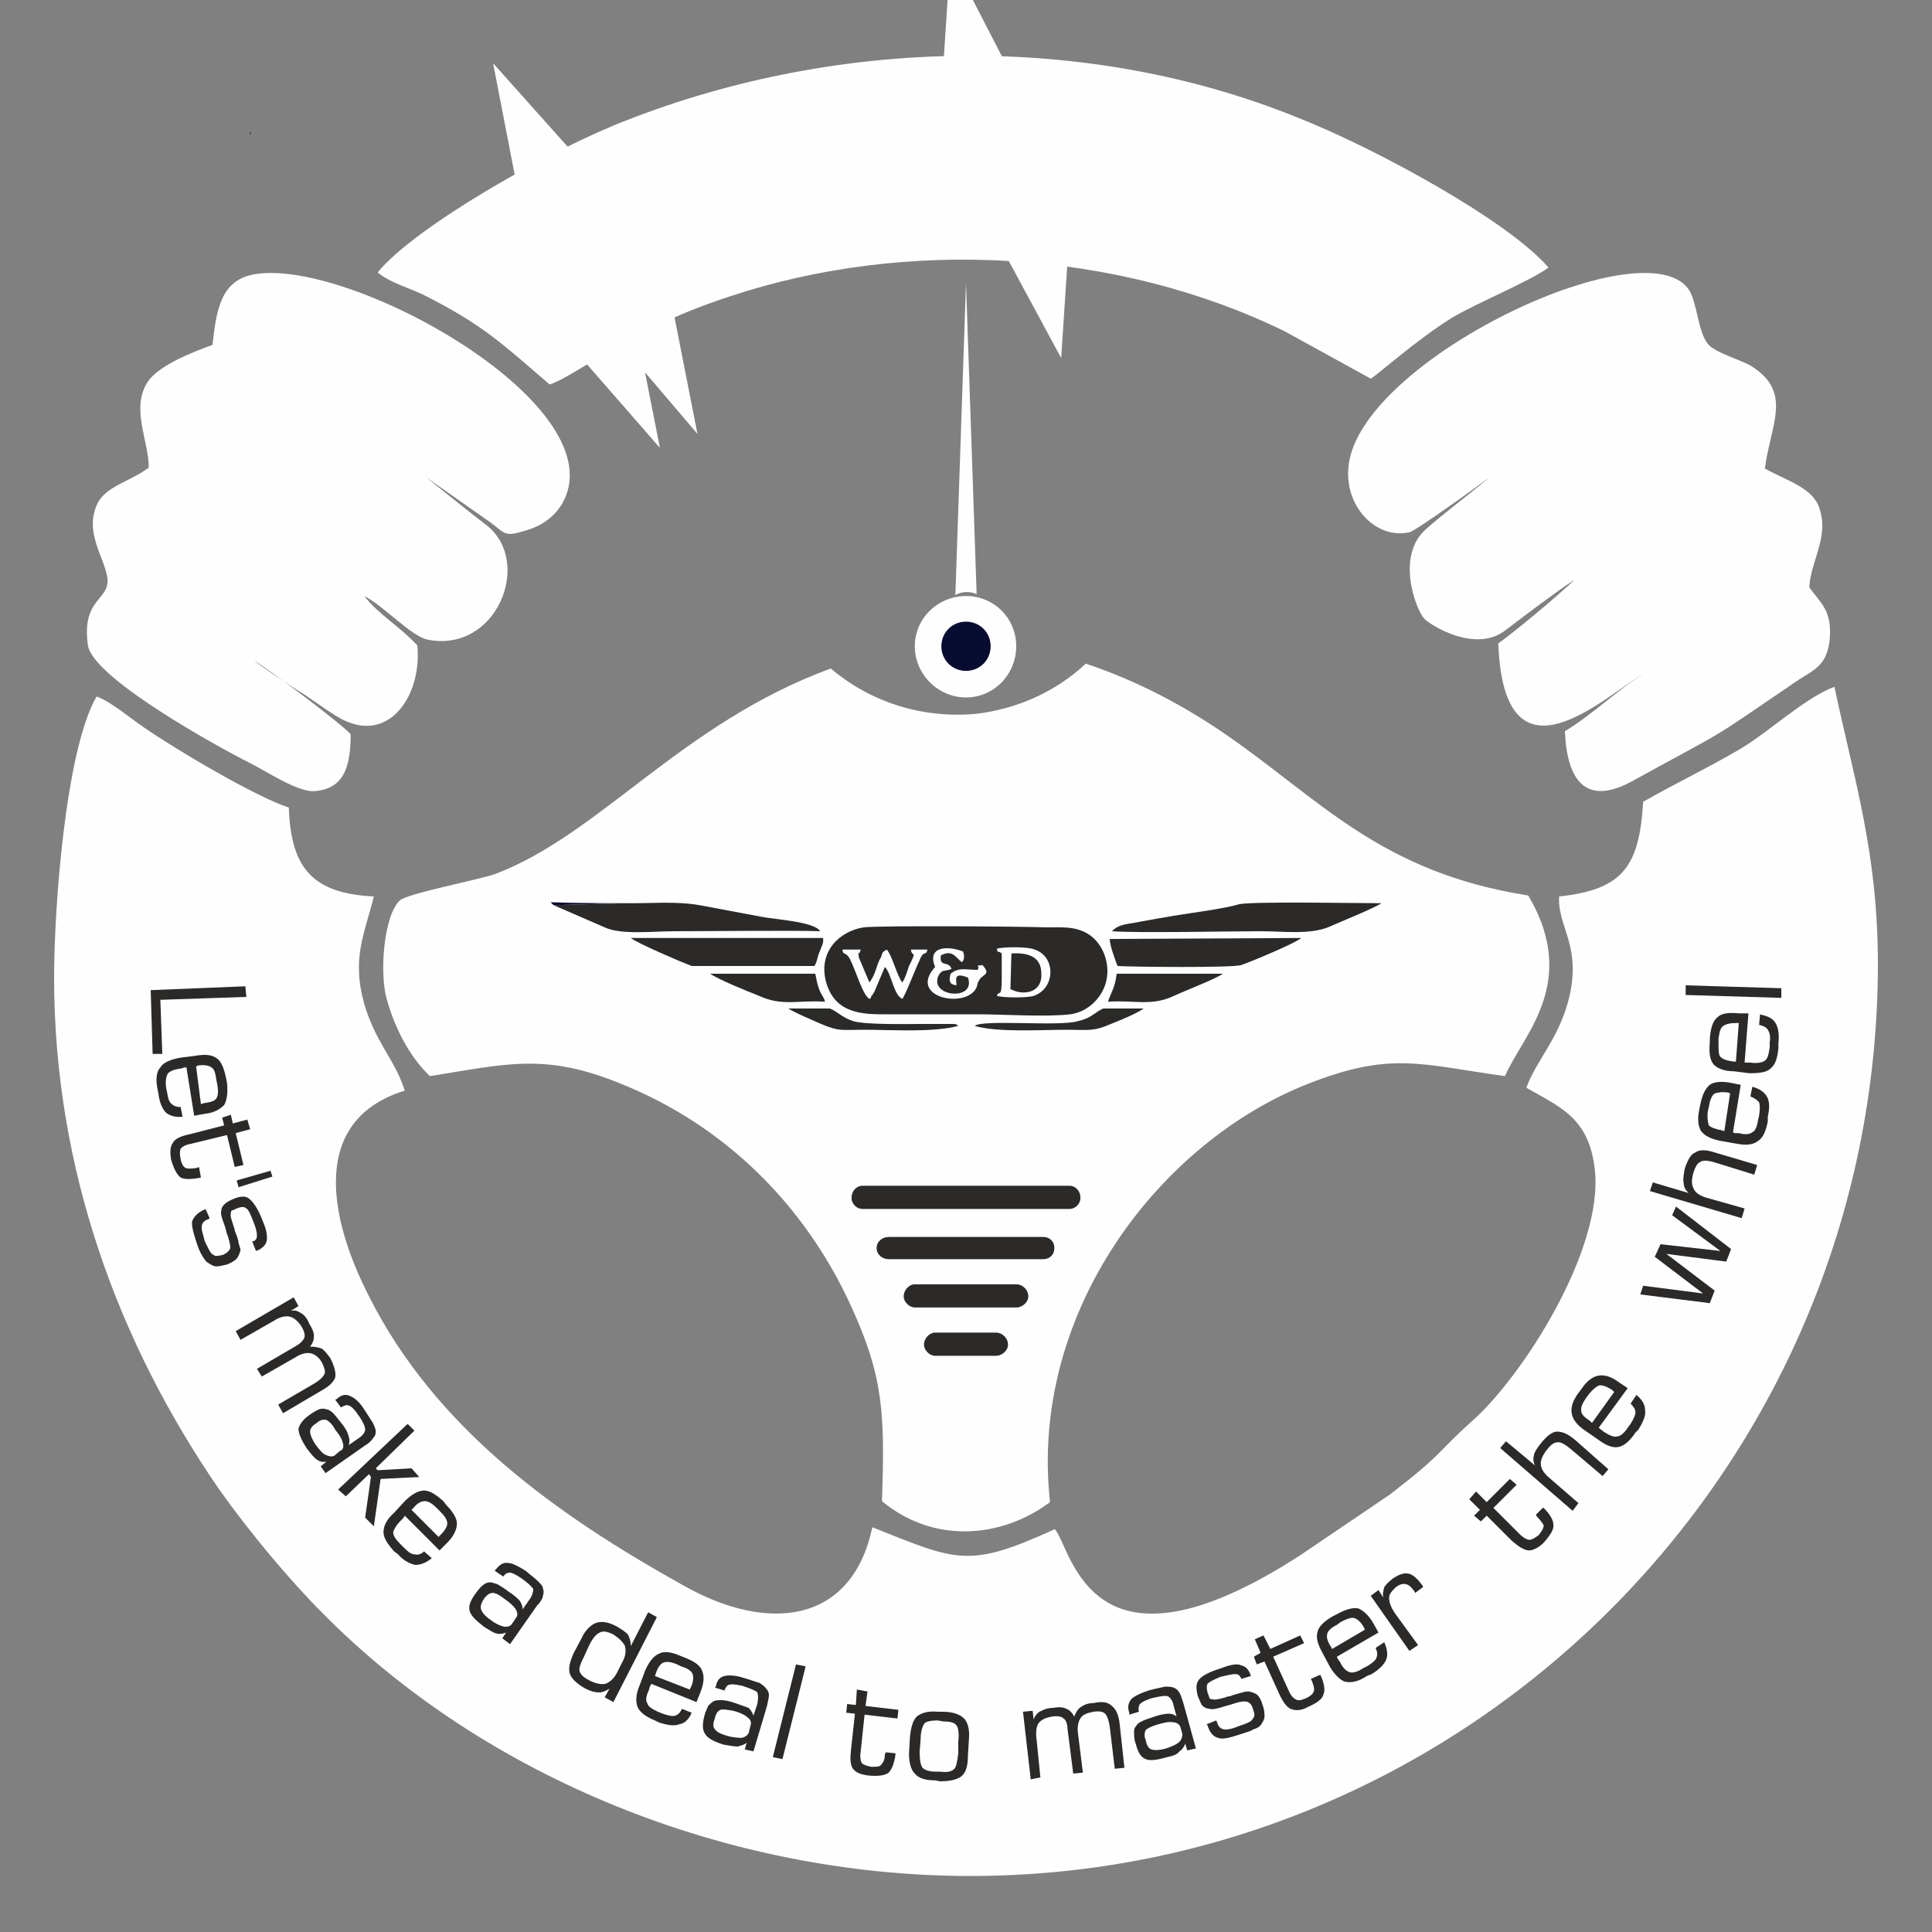 <?xml version="1.0" encoding="UTF-8"?>
<!-- Creator: CorelDRAW -->
<svg xmlns="http://www.w3.org/2000/svg" xmlns:xlink="http://www.w3.org/1999/xlink" xmlns:xodm="http://www.corel.com/coreldraw/odm/2003" xml:space="preserve" width="20px" height="20px" version="1.1" style="shape-rendering:geometricPrecision; text-rendering:geometricPrecision; image-rendering:optimizeQuality; fill-rule:evenodd; clip-rule:evenodd" viewBox="0 0 20 20">
 <rect x="0" y="0" width="20" height="20" fill="#808080" stroke="none"/>
 <defs>
  <style type="text/css">
   <![CDATA[
    .str2 {stroke:#FEFEFE;stroke-width:0.01;stroke-miterlimit:22.926}
    .str0 {stroke:#2B2A29;stroke-width:0.01;stroke-miterlimit:22.926}
    .str3 {stroke:#080C31;stroke-width:0.01;stroke-miterlimit:22.926}
    .str1 {stroke:#FEFEFE;stroke-miterlimit:22.926}
    .fil0 {fill:none}
    .fil1 {fill:#FEFEFE}
    .fil3 {fill:#2B2A29}
    .fil4 {fill:#080C31}
    .fil2 {fill:#2B2A29;fill-rule:nonzero}
   ]]>
  </style>
 </defs>
 <g id="Layer_x0020_1">
  <g id="_2855968563120">
   <polygon class="fil0" points="0,0 20,0 20,20 0,20 "></polygon>
   <path class="fil0 str0" d="M2.61 3.86l0 -0.03m-0.02 -2.44l0 -0.02"></path>
   <path class="fil1" d="M17.01 8.3c-0.04,0.67 -0.21,0.91 -0.87,0.98 -0.02,0.32 0.25,0.52 0.09,1.1 -0.11,0.39 -0.32,0.59 -0.43,0.88 0.37,0.21 0.65,0.32 0.71,0.85 0.09,0.83 -0.75,2.14 -1.27,2.6 -0.38,0.34 -0.28,0.32 -0.85,0.76l-0.93 0.63c-2.18,1.41 -2.36,-0.06 -2.54,-0.27 -0.9,0.41 -1.01,0.33 -1.89,-0.02 -0.21,1 -1.08,1.1 -1.96,0.6 -1.31,-0.73 -2.56,-1.62 -3.25,-2.99 -0.43,-0.84 -0.6,-1.83 0.37,-2.13 -0.1,-0.32 -0.3,-0.49 -0.42,-0.9 -0.13,-0.47 0,-0.71 0.1,-1.11 -0.63,-0.03 -0.86,-0.29 -0.88,-0.92 -0.34,-0.11 -1.17,-0.6 -1.5,-0.83 -0.15,-0.1 -0.33,-0.26 -0.49,-0.32 -0.32,0.55 -0.44,2.18 -0.44,2.91 0,1.99 0.67,3.79 1.71,5.3 0.32,0.45 0.73,0.94 1.07,1.28 1.69,1.71 4.19,2.71 6.67,2.72 5.16,0.02 9.42,-4.19 9.43,-9.43 0,-1.16 -0.24,-1.89 -0.45,-2.88 -0.3,0.11 -0.67,0.46 -0.97,0.64 -0.34,0.2 -0.66,0.35 -1.01,0.55z"></path>
   <path class="fil1" d="M4.45 11.14c0.81,-0.13 1.2,-0.24 1.98,0.08 1.07,0.43 1.9,1.25 2.38,2.3 0.34,0.74 0.35,1.13 0.32,2.02 0.53,0.44 1.23,0.39 1.74,0.01 -0.22,-1.97 1.14,-3.73 2.67,-4.33 0.86,-0.34 1.17,-0.2 2.04,-0.08 0.17,-0.41 0.78,-0.96 0.24,-1.87 -1.54,-0.24 -2.17,-1.01 -3.15,-1.68 -0.41,-0.28 -0.89,-0.54 -1.43,-0.72 -0.31,0.29 -0.71,0.47 -1.14,0.52 -0.57,0.05 -1.1,-0.13 -1.5,-0.47 -1.55,0.57 -2.39,1.72 -3.48,2.13 -0.18,0.06 -0.9,0.2 -0.98,0.27 -0.17,0.16 -0.21,0.75 -0.14,1.01 0.09,0.33 0.25,0.62 0.45,0.81z"></path>
   <path class="fil1" d="M3.91 2.82c0.13,0.11 0.33,0.16 0.49,0.24 0.61,0.31 0.8,0.5 1.29,0.92 0.17,-0.05 0.64,-0.38 0.88,-0.5 0.32,-0.16 0.61,-0.29 0.98,-0.41 1.83,-0.61 4.01,-0.49 5.75,0.36l0.89 0.49c0.07,-0.04 0.47,-0.4 0.84,-0.63 0.25,-0.15 0.81,-0.38 1,-0.52 -0.41,-0.48 -1.78,-1.23 -2.59,-1.55 -2.19,-0.89 -4.76,-0.83 -6.94,0.02 -0.79,0.3 -2.21,1.11 -2.59,1.58z"></path>
   <path class="fil1" d="M2.2 3.57c-0.22,0.08 -0.55,0.21 -0.67,0.38 -0.18,0.28 0.01,0.61 0.01,0.89 -0.18,0.14 -0.44,0.19 -0.53,0.37 -0.14,0.29 0.06,0.54 0.1,0.76 0.04,0.25 -0.27,0.21 -0.2,0.71 0.05,0.34 1.36,1.06 1.68,1.22 0.16,0.08 0.49,0.3 0.66,0.29 0.32,-0.02 0.38,-0.27 0.38,-0.59 -0.11,-0.12 -0.91,-0.72 -1,-0.76 0.15,0.11 0.29,0.2 0.44,0.3 0.14,0.08 0.38,0.27 0.5,0.32 0.47,0.22 0.8,-0.27 0.75,-0.78 -0.2,-0.21 -0.39,-0.31 -0.55,-0.51 0.2,0.1 0.48,0.41 0.65,0.45 0.72,0.15 1.1,-0.8 0.62,-1.18 -0.22,-0.17 -0.43,-0.34 -0.63,-0.5l0.67 0.47c0.16,0.12 0.14,0.15 0.37,0.08 0.17,-0.05 0.29,-0.15 0.36,-0.26 0.62,-1.01 -2.19,-2.57 -3.18,-2.39 -0.34,0.06 -0.39,0.36 -0.43,0.73z"></path>
   <path class="fil1" d="M15.42 4.94c-0.2,0.17 -0.42,0.33 -0.65,0.53 -0.33,0.28 -0.11,0.84 -0.03,0.93 0.06,0.07 0.54,0.37 0.85,0.12 0.25,-0.19 0.46,-0.35 0.71,-0.52 -0.14,0.14 -0.63,0.55 -0.79,0.66 0.06,1.57 1.12,0.53 1.51,0.31 -0.26,0.16 -0.54,0.43 -0.82,0.6 0.02,0.5 0.21,0.78 0.69,0.52 1.09,-0.6 0.71,-0.36 1.74,-1.06 0.16,-0.1 0.28,-0.15 0.31,-0.4 0.03,-0.31 -0.09,-0.38 -0.21,-0.55 0.01,-0.26 0.2,-0.51 0.11,-0.8 -0.06,-0.23 -0.34,-0.3 -0.57,-0.43 0.06,-0.46 0.29,-0.79 -0.14,-1.06 -0.12,-0.07 -0.38,-0.14 -0.45,-0.23 -0.1,-0.12 -0.11,-0.41 -0.19,-0.55 -0.42,-0.68 -3.3,0.66 -3.52,1.75 -0.09,0.45 0.26,0.83 0.62,0.75 0.06,-0.01 0.74,-0.5 0.83,-0.57z"></path>
   <path class="fil2 str1" d="M5.5 2.46l0.07 -0.03 0.41 0.47 -0.12 -0.61 0.1 -0.05 0.4 0.47 -0.12 -0.61 0.07 -0.03 0.14 0.7 -0.09 0.04 -0.42 -0.47 0.12 0.62 -0.09 0.04 -0.47 -0.54zm1.21 0.18l-0.23 -0.65 0.07 -0.03 0.1 0.28 0.38 -0.13 -0.1 -0.28 0.07 -0.03 0.23 0.65 -0.07 0.03 -0.11 -0.3 -0.37 0.13 0.1 0.3 -0.07 0.03zm0.68 -0.25l-0.2 -0.66 0.47 -0.14 0.02 0.07 -0.39 0.12 0.06 0.22 0.38 -0.12 0.02 0.07 -0.38 0.11 0.07 0.24 0.39 -0.11 0.02 0.07 -0.46 0.13zm0.58 -0.16l-0.15 -0.67 0.47 -0.11 0.02 0.07 -0.4 0.09 0.05 0.22 0.39 -0.08 0.01 0.07 -0.38 0.08 0.05 0.25 0.4 -0.09 0.01 0.07 -0.47 0.1zm0.6 -0.12l-0.09 -0.69 0.07 -0.01 0.08 0.62 0.39 -0.05 0.01 0.07 -0.46 0.06zm0.96 -0.35l0.3 -0.01 -0.15 -0.36 -0.02 0 -0.13 0.37zm-0.16 0.26l0.23 -0.7 0.13 -0.01 0.28 0.68 -0.08 0 -0.07 -0.17 -0.35 0.01 -0.06 0.18 -0.08 0.01zm0.73 -0.03l0.04 -0.69 0.12 0.01 0.34 0.63 0.04 -0.61 0.07 0 -0.04 0.69 -0.12 0 -0.33 -0.64 -0.04 0.61 -0.08 0zm0.74 0.05l0.09 -0.69 0.33 0.04c0.08,0.02 0.14,0.04 0.17,0.08 0.03,0.04 0.04,0.1 0.03,0.18l-0.03 0.23c-0.01,0.08 -0.03,0.14 -0.07,0.17 -0.04,0.03 -0.1,0.04 -0.19,0.03l-0.33 -0.04zm0.08 -0.06l0.25 0.03c0.06,0.01 0.11,0 0.13,-0.02 0.03,-0.02 0.04,-0.06 0.05,-0.12l0.03 -0.22c0.01,-0.07 0,-0.11 -0.01,-0.14 -0.02,-0.02 -0.07,-0.04 -0.13,-0.05l-0.25 -0.03 -0.07 0.55zm0.94 0.22l0.17 -0.67 0.32 0.08c0.09,0.02 0.14,0.06 0.17,0.1 0.02,0.04 0.02,0.1 0,0.19l-0.05 0.22c-0.02,0.08 -0.06,0.13 -0.1,0.16 -0.04,0.02 -0.1,0.02 -0.19,0l-0.32 -0.08zm0.09 -0.05l0.24 0.06c0.06,0.02 0.11,0.02 0.13,0 0.03,-0.01 0.05,-0.05 0.07,-0.11l0.05 -0.22c0.02,-0.06 0.02,-0.11 0.01,-0.14 -0.02,-0.02 -0.06,-0.05 -0.13,-0.06l-0.23 -0.06 -0.14 0.53zm0.6 0.23l0.23 -0.65 0.46 0.16 -0.03 0.07 -0.38 -0.14 -0.08 0.22 0.37 0.13 -0.02 0.07 -0.37 -0.14 -0.09 0.24 0.39 0.14 -0.03 0.06 -0.45 -0.16zm0.75 0.02l0.28 0.12 0.02 -0.39 -0.02 -0.01 -0.28 0.28zm-0.25 0.16l0.51 -0.53 0.12 0.05 -0.05 0.74 -0.07 -0.04 0.01 -0.18 -0.32 -0.14 -0.13 0.13 -0.07 -0.03zm0.66 0.31l0.34 -0.61 0.06 0.04 -0.3 0.54 0.34 0.19 -0.03 0.06 -0.41 -0.22z"></path>
   <path class="fil1" d="M3.84 11.3l-0.01 0 -1.11 -0.83 0.83 -1.11 0.01 0.01c-0.16,0.27 -0.24,0.6 -0.2,0.94 0.03,0.38 0.21,0.73 0.48,0.99z"></path>
   <path class="fil1" d="M16.37 9.33l0 -0.01 0.76 1.17 -1.16 0.76 0 -0.01c0.24,-0.21 0.42,-0.49 0.51,-0.82 0.09,-0.37 0.05,-0.76 -0.11,-1.09z"></path>
   <path class="fil3 str2" d="M8.93 12.27l2.14 0c0.07,0 0.12,0.06 0.12,0.13l0 0c0,0.06 -0.05,0.12 -0.12,0.12l-2.14 0c-0.07,0 -0.12,-0.06 -0.12,-0.12l0 0c0,-0.07 0.05,-0.13 0.12,-0.13z"></path>
   <path class="fil3 str2" d="M9.2 12.8l1.6 0c0.07,0 0.12,0.05 0.12,0.12l0 0c0,0.07 -0.05,0.12 -0.12,0.12l-1.6 0c-0.07,0 -0.13,-0.05 -0.13,-0.12l0 0c0,-0.07 0.06,-0.12 0.13,-0.12z"></path>
   <path class="fil3 str2" d="M9.47 13.29l1.05 0c0.07,0 0.13,0.06 0.13,0.13l0 0c0,0.06 -0.06,0.12 -0.13,0.12l-1.05 0c-0.06,0 -0.12,-0.06 -0.12,-0.12l0 0c0,-0.07 0.06,-0.13 0.12,-0.13z"></path>
   <path class="fil3 str2" d="M9.68 13.79l0.63 0c0.07,0 0.13,0.06 0.13,0.13l0 0c0,0.06 -0.06,0.12 -0.13,0.12l-0.63 0c-0.06,0 -0.12,-0.06 -0.12,-0.12l0 0c0,-0.07 0.06,-0.13 0.12,-0.13z"></path>
   <path class="fil2" d="M1.56 10.25l0.98 -0.04 0.01 0.11 -0.89 0.03 0.02 0.56 -0.1 0 -0.02 -0.66zm0.47 0.79l0.05 0.39 0.03 -0.01c0.07,-0.01 0.11,-0.02 0.13,-0.05 0.02,-0.03 0.02,-0.08 0.01,-0.14l-0.01 -0.05c-0.01,-0.07 -0.02,-0.11 -0.05,-0.13 -0.03,-0.02 -0.07,-0.03 -0.14,-0.02l-0.02 0.01zm-0.4 0.23c-0.02,-0.1 -0.01,-0.18 0.03,-0.22 0.03,-0.05 0.1,-0.08 0.2,-0.1l0.16 -0.02c0.11,-0.02 0.18,-0.01 0.23,0.03 0.04,0.03 0.07,0.1 0.09,0.2l0.01 0.05c0.01,0.1 0,0.18 -0.03,0.23 -0.04,0.04 -0.1,0.08 -0.2,0.09l-0.11 0.02 -0.08 -0.5c0,0 -0.01,0 -0.02,0 -0.01,0 -0.02,0.01 -0.03,0.01 -0.08,0.01 -0.12,0.03 -0.14,0.05 -0.02,0.03 -0.03,0.08 -0.02,0.15l0.01 0.05c0.01,0.06 0.02,0.1 0.05,0.12 0.02,0.02 0.05,0.03 0.09,0.03l0.02 0.1c-0.07,0.01 -0.13,-0.01 -0.17,-0.04 -0.04,-0.04 -0.07,-0.11 -0.08,-0.2l-0.01 -0.05zm0.67 0.3l0.09 -0.03 0.02 0.09 0.15 -0.04 0.03 0.1 -0.15 0.04 0.08 0.33 -0.09 0.02 -0.08 -0.33 -0.37 0.09c-0.06,0.01 -0.09,0.03 -0.11,0.05 -0.01,0.03 -0.01,0.06 0,0.11 0.01,0.05 0.03,0.08 0.05,0.09 0.02,0.01 0.06,0.01 0.12,0l0.02 -0.01 0.02 0.11 0 0c-0.1,0.02 -0.17,0.02 -0.21,0 -0.04,-0.03 -0.07,-0.09 -0.1,-0.19 -0.01,-0.07 -0.01,-0.13 0.02,-0.17 0.02,-0.04 0.08,-0.07 0.18,-0.09l0.35 -0.09 -0.02 -0.08zm0.52 0.61l-0.35 0.11 -0.02 -0.07 0.35 -0.1 0.02 0.06zm-0.69 0.34l0.04 0.09 -0.01 0.01c-0.04,0.01 -0.07,0.04 -0.07,0.07 -0.01,0.03 0.01,0.08 0.03,0.16 0.04,0.08 0.06,0.13 0.09,0.14 0.02,0.02 0.05,0.01 0.1,0 0.04,-0.02 0.06,-0.04 0.07,-0.06 0.01,-0.02 0,-0.06 -0.02,-0.13 -0.01,-0.02 -0.02,-0.06 -0.03,-0.1 -0.03,-0.08 -0.05,-0.14 -0.04,-0.16 0,-0.03 0.01,-0.05 0.03,-0.07 0.02,-0.02 0.05,-0.04 0.1,-0.06 0.07,-0.03 0.13,-0.03 0.16,0 0.04,0.03 0.09,0.1 0.14,0.23 0.04,0.09 0.05,0.16 0.04,0.21 -0.01,0.04 -0.05,0.08 -0.11,0.1l-0.04 -0.1 0.01 0c0.03,-0.01 0.04,-0.03 0.04,-0.06 0,-0.03 -0.01,-0.08 -0.04,-0.15 -0.03,-0.08 -0.05,-0.12 -0.07,-0.13 -0.02,-0.02 -0.05,-0.02 -0.1,0 -0.02,0.01 -0.04,0.02 -0.05,0.02 -0.01,0.01 -0.01,0.02 -0.01,0.03 -0.01,0.03 0.01,0.07 0.03,0.14 0.01,0.02 0.01,0.03 0.01,0.04 0.02,0.05 0.04,0.1 0.04,0.13 0.01,0.03 0.02,0.06 0.02,0.07 -0.01,0.04 -0.02,0.06 -0.04,0.09 -0.02,0.02 -0.05,0.04 -0.1,0.06 -0.05,0.01 -0.08,0.02 -0.11,0.02 -0.03,0 -0.06,-0.02 -0.09,-0.04 -0.02,-0.01 -0.03,-0.03 -0.05,-0.06 -0.02,-0.03 -0.04,-0.07 -0.06,-0.13 -0.04,-0.12 -0.06,-0.2 -0.05,-0.24 0.02,-0.05 0.06,-0.09 0.13,-0.12l0.01 0zm0.31 1.26l0.6 -0.35 0.05 0.09 -0.08 0.05c0.04,-0.01 0.07,0 0.1,0.02 0.04,0.02 0.07,0.06 0.09,0.11 0.03,0.05 0.05,0.09 0.05,0.13 0,0.04 -0.01,0.07 -0.04,0.11 0.05,0 0.09,0.01 0.12,0.02 0.03,0.02 0.06,0.06 0.09,0.1 0.04,0.08 0.06,0.15 0.05,0.2 -0.02,0.05 -0.06,0.09 -0.15,0.14l-0.39 0.23 -0.05 -0.09 0.36 -0.21c0.07,-0.04 0.11,-0.08 0.12,-0.11 0.01,-0.02 0,-0.06 -0.03,-0.12 -0.03,-0.05 -0.07,-0.08 -0.11,-0.09 -0.04,-0.01 -0.1,0 -0.16,0.04l-0.35 0.2 -0.05 -0.08 0.41 -0.24c0.05,-0.03 0.07,-0.06 0.08,-0.08 0.01,-0.03 0,-0.07 -0.03,-0.12 -0.04,-0.06 -0.08,-0.09 -0.12,-0.1 -0.04,-0.01 -0.1,0 -0.16,0.04l-0.35 0.2 -0.05 -0.09zm1.02 1.29l0.06 -0.05c0.03,-0.01 0.04,-0.04 0.03,-0.08 -0.01,-0.04 -0.03,-0.08 -0.08,-0.14 -0.03,-0.06 -0.07,-0.09 -0.09,-0.1 -0.03,-0.01 -0.07,0 -0.1,0.03 -0.05,0.03 -0.07,0.06 -0.07,0.09 0,0.03 0.02,0.08 0.06,0.14 0.04,0.05 0.07,0.09 0.1,0.1 0.04,0.02 0.07,0.02 0.09,0.01zm-0.08 0.06c-0.04,0.01 -0.07,0 -0.1,-0.02 -0.03,-0.02 -0.06,-0.06 -0.1,-0.11 -0.06,-0.09 -0.09,-0.16 -0.09,-0.21 0.01,-0.04 0.04,-0.09 0.11,-0.14 0.04,-0.03 0.08,-0.05 0.1,-0.06 0.03,-0.01 0.06,-0.01 0.08,0 0.02,0 0.05,0.02 0.07,0.04 0.02,0.02 0.05,0.06 0.09,0.11 0.04,0.05 0.06,0.09 0.07,0.13 0.01,0.03 0.01,0.06 0,0.09l0.1 -0.07c0.05,-0.03 0.07,-0.07 0.07,-0.09 0,-0.03 -0.02,-0.08 -0.07,-0.15 -0.04,-0.06 -0.07,-0.09 -0.1,-0.1 -0.02,-0.01 -0.05,0 -0.08,0.02l-0.06 -0.08 0.02 -0.01c0.04,-0.04 0.09,-0.05 0.13,-0.03 0.05,0.02 0.1,0.06 0.15,0.14 0.04,0.06 0.07,0.11 0.09,0.14 0.02,0.04 0.03,0.07 0.03,0.09 0,0.03 -0.01,0.05 -0.03,0.07 -0.01,0.02 -0.04,0.05 -0.09,0.08l-0.4 0.28 -0.05 -0.07 0.06 -0.05zm0.12 0.29l0.72 -0.68 0.07 0.07 -0.4 0.39 0.02 0.02 0.35 -0.02 0.08 0.09 -0.4 0.02 -0.07 0.49 -0.09 -0.09 0.06 -0.42 -0.02 -0.03 -0.24 0.23 -0.08 -0.07zm0.76 0.21l0.28 0.28 0.02 -0.02c0.05,-0.05 0.07,-0.09 0.07,-0.12 0,-0.04 -0.03,-0.08 -0.08,-0.13l-0.03 -0.03c-0.05,-0.05 -0.09,-0.07 -0.12,-0.07 -0.04,0 -0.08,0.02 -0.12,0.07l-0.02 0.02zm-0.18 0.43c-0.07,-0.08 -0.11,-0.14 -0.11,-0.2 0,-0.06 0.03,-0.13 0.11,-0.2l0.11 -0.12c0.07,-0.07 0.14,-0.11 0.2,-0.11 0.06,0 0.12,0.04 0.2,0.11l0.03 0.04c0.07,0.07 0.11,0.14 0.11,0.19 0,0.06 -0.03,0.13 -0.1,0.2l-0.08 0.08 -0.36 -0.36c0,0.01 -0.01,0.01 -0.01,0.02 -0.01,0.01 -0.02,0.02 -0.03,0.03 -0.05,0.05 -0.07,0.09 -0.08,0.12 0,0.04 0.03,0.08 0.08,0.13l0.03 0.03c0.05,0.05 0.08,0.07 0.11,0.07 0.03,0.01 0.07,0 0.1,-0.03l0.08 0.07c-0.06,0.05 -0.12,0.07 -0.17,0.07 -0.05,-0.01 -0.12,-0.04 -0.18,-0.11l-0.04 -0.03zm1.22 0.75l0.04 -0.06c0.02,-0.02 0.02,-0.05 0,-0.09 -0.02,-0.03 -0.06,-0.07 -0.12,-0.11 -0.05,-0.04 -0.09,-0.06 -0.12,-0.06 -0.03,0 -0.06,0.02 -0.09,0.06 -0.03,0.05 -0.04,0.08 -0.03,0.11 0.01,0.03 0.04,0.07 0.1,0.11 0.05,0.04 0.1,0.06 0.14,0.07 0.03,0 0.06,0 0.08,-0.03zm-0.06 0.09c-0.03,0.01 -0.06,0.02 -0.1,0.01 -0.04,-0.01 -0.08,-0.04 -0.13,-0.07 -0.09,-0.07 -0.14,-0.12 -0.15,-0.17 -0.01,-0.05 0.01,-0.1 0.06,-0.17 0.03,-0.04 0.05,-0.07 0.08,-0.09 0.02,-0.02 0.05,-0.03 0.07,-0.03 0.02,0 0.05,0.01 0.08,0.02 0.03,0.02 0.07,0.04 0.12,0.08 0.05,0.03 0.09,0.07 0.11,0.09 0.02,0.03 0.03,0.06 0.03,0.09l0.07 -0.1c0.03,-0.04 0.04,-0.08 0.04,-0.11 -0.01,-0.02 -0.05,-0.06 -0.12,-0.11 -0.06,-0.04 -0.1,-0.06 -0.12,-0.06 -0.03,0 -0.05,0.01 -0.07,0.04l-0.09 -0.06 0.01 -0.01c0.04,-0.05 0.08,-0.08 0.13,-0.07 0.04,0 0.1,0.03 0.18,0.08 0.06,0.05 0.1,0.08 0.13,0.11 0.03,0.03 0.05,0.05 0.05,0.07 0.01,0.03 0.01,0.05 0,0.08 0,0.02 -0.02,0.06 -0.06,0.1l-0.28 0.4 -0.08 -0.06 0.04 -0.06zm1.15 0.41l0.05 -0.1c0.04,-0.07 0.04,-0.12 0.03,-0.17 -0.02,-0.04 -0.06,-0.08 -0.12,-0.12 -0.06,-0.03 -0.11,-0.04 -0.14,-0.02 -0.03,0.01 -0.07,0.05 -0.11,0.13l-0.05 0.11c-0.04,0.08 -0.06,0.13 -0.05,0.16 0.01,0.04 0.05,0.07 0.11,0.1 0.06,0.03 0.12,0.04 0.16,0.03 0.05,-0.02 0.09,-0.06 0.12,-0.12zm-0.08 0.17c-0.03,0.02 -0.07,0.04 -0.11,0.04 -0.04,0 -0.08,-0.01 -0.14,-0.04 -0.09,-0.05 -0.14,-0.1 -0.16,-0.15 -0.02,-0.06 0,-0.13 0.04,-0.22l0.08 -0.15c0.04,-0.09 0.1,-0.14 0.15,-0.16 0.06,-0.02 0.13,-0.01 0.22,0.04 0.05,0.03 0.08,0.05 0.11,0.08 0.02,0.04 0.03,0.07 0.03,0.12l0.18 -0.35 0.09 0.05 -0.45 0.88 -0.09 -0.05 0.05 -0.09zm0.47 -0.13l0.36 0.14 0.01 -0.02c0.03,-0.06 0.03,-0.11 0.02,-0.14 -0.01,-0.03 -0.05,-0.06 -0.12,-0.08l-0.04 -0.02c-0.07,-0.03 -0.11,-0.03 -0.14,-0.02 -0.03,0.01 -0.06,0.05 -0.08,0.11l-0.01 0.03zm0 0.46c-0.1,-0.04 -0.16,-0.09 -0.18,-0.14 -0.02,-0.05 -0.02,-0.13 0.02,-0.22l0.06 -0.16c0.04,-0.09 0.09,-0.15 0.14,-0.17 0.05,-0.03 0.13,-0.02 0.22,0.02l0.05 0.02c0.1,0.04 0.16,0.08 0.18,0.14 0.02,0.05 0.02,0.12 -0.02,0.22l-0.04 0.1 -0.47 -0.19c0,0.01 0,0.02 -0.01,0.02 0,0.01 -0.01,0.02 -0.01,0.04 -0.03,0.06 -0.04,0.11 -0.02,0.14 0.01,0.04 0.05,0.06 0.11,0.09l0.05 0.02c0.06,0.02 0.1,0.03 0.13,0.02 0.03,-0.01 0.05,-0.03 0.07,-0.07l0.1 0.04c-0.03,0.07 -0.07,0.11 -0.13,0.12 -0.05,0.02 -0.12,0.01 -0.21,-0.02l-0.04 -0.02zm0.97 0.13l0.02 -0.08c0.01,-0.03 0,-0.06 -0.03,-0.08 -0.02,-0.02 -0.07,-0.05 -0.15,-0.07 -0.06,-0.01 -0.11,-0.02 -0.13,-0.01 -0.03,0.01 -0.05,0.04 -0.06,0.09 -0.02,0.05 -0.02,0.09 0,0.11 0.02,0.03 0.06,0.05 0.13,0.07 0.07,0.02 0.12,0.02 0.15,0.02 0.04,-0.01 0.06,-0.03 0.07,-0.05zm-0.02 0.1c-0.02,0.02 -0.06,0.03 -0.09,0.04 -0.04,0 -0.09,-0.01 -0.15,-0.02 -0.1,-0.03 -0.17,-0.07 -0.19,-0.11 -0.03,-0.04 -0.03,-0.1 -0.01,-0.18 0.01,-0.05 0.03,-0.08 0.04,-0.11 0.02,-0.02 0.04,-0.04 0.06,-0.05 0.02,-0.01 0.05,-0.01 0.08,-0.01 0.04,0 0.08,0.01 0.14,0.03 0.06,0.02 0.11,0.04 0.14,0.05 0.02,0.02 0.04,0.05 0.05,0.08l0.04 -0.12c0.01,-0.06 0.01,-0.09 0,-0.12 -0.02,-0.02 -0.07,-0.04 -0.16,-0.07 -0.06,-0.01 -0.1,-0.02 -0.13,-0.01 -0.02,0 -0.04,0.03 -0.05,0.06l-0.1 -0.03 0.01 -0.01c0.01,-0.06 0.04,-0.1 0.09,-0.11 0.04,-0.01 0.11,-0.01 0.2,0.02 0.07,0.02 0.12,0.04 0.16,0.05 0.03,0.02 0.06,0.04 0.07,0.06 0.02,0.02 0.03,0.04 0.03,0.07 0,0.02 -0.01,0.06 -0.02,0.11l-0.14 0.47 -0.09 -0.02 0.02 -0.07zm0.27 0.15l0.24 -0.96 0.1 0.02 -0.24 0.96 -0.1 -0.02zm0.76 -0.46l0.01 -0.09 0.09 0.01 0.01 -0.16 0.11 0.02 -0.02 0.15 0.34 0.04 -0.01 0.09 -0.34 -0.04 -0.04 0.38c-0.01,0.06 0,0.1 0.01,0.12 0.02,0.02 0.05,0.03 0.1,0.04 0.05,0 0.09,0 0.1,-0.02 0.02,-0.02 0.04,-0.05 0.04,-0.11l0.01 -0.02 0.1 0.01 0 0.01c-0.01,0.09 -0.04,0.16 -0.07,0.19 -0.04,0.03 -0.11,0.04 -0.21,0.03 -0.08,-0.01 -0.13,-0.03 -0.16,-0.07 -0.03,-0.04 -0.03,-0.11 -0.02,-0.2l0.04 -0.37 -0.09 -0.01zm1.16 0.42l0 -0.12c0.01,-0.09 0,-0.15 -0.02,-0.17 -0.02,-0.03 -0.07,-0.04 -0.14,-0.04l-0.05 -0.01c-0.07,0 -0.12,0.01 -0.14,0.03 -0.02,0.03 -0.04,0.08 -0.04,0.17l-0.01 0.12c0,0.09 0.01,0.14 0.03,0.17 0.02,0.02 0.06,0.04 0.14,0.04l0.04 0c0.08,0.01 0.12,0 0.15,-0.03 0.02,-0.02 0.03,-0.08 0.04,-0.16zm-0.24 0.28c-0.1,0 -0.17,-0.02 -0.21,-0.07 -0.04,-0.04 -0.06,-0.11 -0.06,-0.21l0.01 -0.17c0.01,-0.1 0.03,-0.17 0.07,-0.21 0.05,-0.04 0.12,-0.06 0.22,-0.05l0.05 0c0.11,0 0.18,0.03 0.22,0.07 0.04,0.04 0.06,0.12 0.05,0.22l-0.01 0.16c0,0.11 -0.02,0.18 -0.07,0.22 -0.04,0.03 -0.11,0.05 -0.22,0.05l-0.05 -0.01zm0.99 -0.01l-0.08 -0.7 0.1 -0.01 0.01 0.09c0.01,-0.03 0.03,-0.06 0.06,-0.08 0.04,-0.02 0.08,-0.04 0.14,-0.04 0.05,-0.01 0.1,-0.01 0.14,0.01 0.03,0.01 0.06,0.04 0.08,0.08 0.02,-0.05 0.04,-0.08 0.07,-0.1 0.03,-0.02 0.07,-0.04 0.13,-0.04 0.09,-0.02 0.15,-0.01 0.19,0.03 0.04,0.03 0.07,0.09 0.08,0.18l0.05 0.46 -0.1 0.01 -0.05 -0.42c-0.01,-0.08 -0.03,-0.13 -0.05,-0.15 -0.02,-0.02 -0.06,-0.03 -0.12,-0.02 -0.06,0.01 -0.11,0.03 -0.13,0.06 -0.03,0.04 -0.04,0.1 -0.03,0.17l0.05 0.4 -0.1 0.01 -0.06 -0.47c0,-0.05 -0.02,-0.09 -0.04,-0.1 -0.02,-0.02 -0.06,-0.03 -0.12,-0.02 -0.06,0.01 -0.11,0.03 -0.14,0.07 -0.02,0.03 -0.03,0.09 -0.02,0.16l0.04 0.4 -0.1 0.02zm1.57 -0.47l-0.02 -0.07c-0.01,-0.03 -0.04,-0.05 -0.07,-0.05 -0.04,-0.01 -0.09,0 -0.16,0.02 -0.07,0.02 -0.11,0.04 -0.13,0.06 -0.01,0.02 -0.02,0.06 0,0.1 0.01,0.06 0.03,0.09 0.06,0.1 0.03,0.01 0.08,0.01 0.15,-0.01 0.06,-0.02 0.11,-0.04 0.14,-0.07 0.02,-0.02 0.03,-0.05 0.03,-0.08zm0.03 0.1c-0.01,0.03 -0.03,0.06 -0.06,0.08 -0.02,0.03 -0.07,0.05 -0.13,0.06 -0.1,0.03 -0.18,0.04 -0.22,0.02 -0.05,-0.02 -0.08,-0.07 -0.1,-0.15 -0.02,-0.05 -0.02,-0.09 -0.02,-0.12 0,-0.03 0,-0.05 0.02,-0.07 0.01,-0.02 0.03,-0.04 0.06,-0.05 0.03,-0.02 0.08,-0.03 0.13,-0.05 0.06,-0.02 0.11,-0.03 0.15,-0.03 0.03,0 0.06,0.01 0.08,0.03l-0.03 -0.11c-0.01,-0.06 -0.04,-0.09 -0.06,-0.1 -0.03,-0.01 -0.08,0 -0.17,0.02 -0.06,0.02 -0.1,0.04 -0.12,0.06 -0.01,0.02 -0.02,0.04 -0.01,0.08l-0.1 0.03 0 -0.02c-0.02,-0.06 -0.01,-0.1 0.02,-0.14 0.03,-0.03 0.09,-0.06 0.18,-0.09 0.07,-0.02 0.13,-0.03 0.17,-0.04 0.03,0 0.06,0 0.09,0.01 0.02,0.01 0.04,0.02 0.05,0.04 0.02,0.02 0.03,0.06 0.05,0.12l0.13 0.47 -0.09 0.02 -0.02 -0.07zm0.22 -0.2l0.1 -0.04 0.01 0.02c0.01,0.04 0.03,0.06 0.06,0.07 0.03,0.01 0.09,0 0.16,-0.03 0.09,-0.03 0.14,-0.05 0.15,-0.08 0.02,-0.02 0.02,-0.05 0,-0.1 -0.01,-0.04 -0.03,-0.06 -0.05,-0.07 -0.02,-0.01 -0.07,-0.01 -0.13,0.01 -0.03,0.01 -0.06,0.02 -0.1,0.03 -0.09,0.03 -0.15,0.04 -0.16,0.03 -0.03,0 -0.06,-0.01 -0.08,-0.03 -0.02,-0.02 -0.03,-0.06 -0.05,-0.1 -0.02,-0.08 -0.02,-0.13 0.01,-0.17 0.03,-0.04 0.1,-0.08 0.23,-0.12 0.1,-0.04 0.17,-0.05 0.21,-0.03 0.05,0.01 0.08,0.05 0.1,0.11l-0.1 0.03 0 0c-0.01,-0.03 -0.03,-0.05 -0.06,-0.05 -0.03,0 -0.08,0.01 -0.16,0.03 -0.07,0.03 -0.11,0.05 -0.13,0.07 -0.01,0.02 -0.01,0.05 0,0.09 0.01,0.03 0.02,0.05 0.02,0.06 0.01,0.01 0.02,0.01 0.03,0.01 0.02,0.01 0.07,0 0.14,-0.02 0.02,-0.01 0.03,-0.01 0.04,-0.01 0.05,-0.02 0.1,-0.03 0.13,-0.04 0.03,-0.01 0.06,-0.01 0.07,-0.01 0.04,0.01 0.07,0.02 0.09,0.04 0.02,0.02 0.04,0.06 0.05,0.1 0.02,0.05 0.02,0.09 0.02,0.12 0,0.03 -0.02,0.06 -0.04,0.09 -0.01,0.01 -0.03,0.03 -0.07,0.04 -0.03,0.02 -0.07,0.03 -0.13,0.05 -0.12,0.04 -0.2,0.06 -0.24,0.04 -0.05,-0.01 -0.09,-0.06 -0.11,-0.13l-0.01 -0.01zm0.52 -0.62l-0.03 -0.08 0.07 -0.04 -0.06 -0.14 0.09 -0.04 0.07 0.14 0.31 -0.14 0.04 0.08 -0.32 0.14 0.16 0.35c0.02,0.05 0.05,0.08 0.07,0.09 0.03,0.02 0.06,0.01 0.11,-0.01 0.04,-0.02 0.07,-0.04 0.08,-0.07 0.01,-0.02 0,-0.06 -0.02,-0.11l-0.01 -0.02 0.09 -0.04 0.01 0c0.04,0.09 0.05,0.16 0.03,0.2 -0.01,0.05 -0.07,0.09 -0.16,0.13 -0.07,0.04 -0.13,0.04 -0.18,0.02 -0.04,-0.02 -0.08,-0.07 -0.12,-0.16l-0.15 -0.33 -0.08 0.03zm0.78 -0.16l0.34 -0.2 -0.01 -0.02c-0.03,-0.06 -0.07,-0.09 -0.1,-0.1 -0.03,-0.01 -0.08,0.01 -0.14,0.04l-0.04 0.03c-0.06,0.03 -0.09,0.06 -0.1,0.09 -0.01,0.04 0,0.08 0.04,0.14l0.01 0.02zm0.36 0.28c-0.09,0.06 -0.16,0.07 -0.22,0.06 -0.05,-0.01 -0.11,-0.07 -0.16,-0.15l-0.08 -0.15c-0.05,-0.09 -0.07,-0.16 -0.05,-0.22 0.01,-0.05 0.07,-0.11 0.16,-0.16l0.04 -0.02c0.09,-0.05 0.16,-0.07 0.22,-0.06 0.05,0.02 0.11,0.07 0.16,0.16l0.05 0.09 -0.43 0.25c0,0.01 0,0.01 0.01,0.02 0,0.01 0.01,0.02 0.02,0.03 0.03,0.07 0.07,0.1 0.1,0.11 0.03,0.01 0.08,0 0.14,-0.04l0.04 -0.02c0.05,-0.03 0.09,-0.06 0.1,-0.09 0.01,-0.03 0.01,-0.06 -0.01,-0.1l0.09 -0.06c0.03,0.07 0.04,0.13 0.02,0.18 -0.02,0.05 -0.07,0.1 -0.15,0.15l-0.05 0.02zm0.44 -0.26l-0.4 -0.57 0.08 -0.06 0.05 0.08c-0.01,-0.04 0,-0.07 0.01,-0.11 0.02,-0.03 0.05,-0.06 0.09,-0.09 0.06,-0.04 0.11,-0.06 0.16,-0.05 0.05,0.01 0.1,0.06 0.15,0.13l0 0.01 -0.08 0.06 -0.01 -0.02c-0.03,-0.04 -0.06,-0.07 -0.09,-0.07 -0.02,-0.01 -0.06,0 -0.1,0.03 -0.04,0.04 -0.07,0.07 -0.07,0.11 0,0.05 0.02,0.1 0.06,0.16l0.24 0.33 -0.09 0.06zm0.74 -1.34l-0.07 -0.06 0.06 -0.06 -0.11 -0.11 0.07 -0.08 0.11 0.11 0.24 -0.24 0.07 0.06 -0.24 0.24 0.27 0.27c0.04,0.04 0.08,0.06 0.1,0.06 0.03,0 0.06,-0.02 0.1,-0.05 0.03,-0.04 0.05,-0.07 0.05,-0.1 -0.01,-0.02 -0.03,-0.05 -0.07,-0.09l-0.01 -0.02 0.07 -0.07 0.01 0c0.07,0.07 0.1,0.13 0.1,0.17 0.01,0.05 -0.03,0.11 -0.1,0.19 -0.05,0.05 -0.11,0.08 -0.15,0.08 -0.05,0 -0.11,-0.04 -0.18,-0.1l-0.26 -0.26 -0.06 0.06zm0.95 -0.11l-0.75 -0.65 0.06 -0.07 0.3 0.25c-0.02,-0.04 -0.02,-0.07 -0.01,-0.11 0.01,-0.04 0.04,-0.08 0.08,-0.13 0.06,-0.07 0.11,-0.11 0.16,-0.11 0.06,0 0.12,0.03 0.19,0.09l0.34 0.3 -0.06 0.07 -0.33 -0.28c-0.06,-0.05 -0.1,-0.07 -0.13,-0.07 -0.04,0 -0.07,0.02 -0.11,0.07 -0.05,0.06 -0.07,0.11 -0.07,0.15 0,0.05 0.03,0.1 0.09,0.15l0.3 0.26 -0.06 0.08zm0.2 -0.91l0.23 -0.32 -0.02 -0.02c-0.06,-0.04 -0.1,-0.05 -0.13,-0.05 -0.03,0.01 -0.07,0.04 -0.11,0.09l-0.03 0.04c-0.04,0.06 -0.06,0.1 -0.05,0.14 0,0.03 0.03,0.06 0.09,0.1l0.02 0.02zm0.45 0.1c-0.06,0.09 -0.12,0.14 -0.18,0.15 -0.06,0.01 -0.13,-0.02 -0.21,-0.08l-0.13 -0.09c-0.09,-0.06 -0.13,-0.12 -0.14,-0.18 -0.01,-0.06 0.01,-0.13 0.07,-0.21l0.03 -0.04c0.06,-0.09 0.12,-0.13 0.18,-0.14 0.06,-0.01 0.13,0.01 0.21,0.07l0.09 0.06 -0.3 0.41c0.01,0.01 0.02,0.01 0.02,0.02 0.01,0 0.02,0.01 0.03,0.02 0.06,0.04 0.11,0.06 0.14,0.05 0.03,0 0.07,-0.03 0.11,-0.09l0.03 -0.04c0.03,-0.05 0.05,-0.09 0.05,-0.12 0,-0.03 -0.02,-0.06 -0.05,-0.09l0.06 -0.09c0.06,0.05 0.09,0.1 0.09,0.16 0.01,0.05 -0.02,0.12 -0.07,0.2l-0.03 0.03zm0.05 -1.43l0.03 -0.09 0.62 0.08 -0.5 -0.38 0.06 -0.13 0.62 0.07 -0.5 -0.37 0.04 -0.09 0.57 0.44 -0.05 0.13 -0.62 -0.08 0.5 0.38 -0.05 0.13 -0.72 -0.09zm1.05 -0.79l-0.95 -0.28 0.03 -0.09 0.37 0.11c-0.03,-0.03 -0.05,-0.06 -0.05,-0.1 -0.01,-0.04 0,-0.09 0.01,-0.15 0.03,-0.09 0.06,-0.15 0.11,-0.17 0.04,-0.03 0.11,-0.03 0.2,0l0.44 0.13 -0.03 0.1 -0.42 -0.13c-0.07,-0.02 -0.12,-0.02 -0.14,0 -0.03,0.01 -0.05,0.05 -0.07,0.11 -0.02,0.07 -0.02,0.12 0,0.16 0.02,0.05 0.07,0.08 0.14,0.1l0.39 0.11 -0.03 0.1zm-0.18 -0.9l0.06 -0.39 -0.02 -0.01c-0.07,-0.01 -0.11,0 -0.14,0.01 -0.03,0.02 -0.05,0.07 -0.06,0.14l-0.01 0.04c-0.01,0.07 0,0.12 0.01,0.15 0.02,0.02 0.07,0.04 0.13,0.05l0.03 0.01zm0.45 -0.1c-0.02,0.1 -0.05,0.17 -0.1,0.2 -0.05,0.04 -0.12,0.05 -0.22,0.03l-0.17 -0.03c-0.1,-0.02 -0.16,-0.05 -0.2,-0.1 -0.03,-0.05 -0.04,-0.12 -0.02,-0.22l0.01 -0.05c0.02,-0.1 0.05,-0.17 0.1,-0.21 0.04,-0.03 0.12,-0.04 0.22,-0.02l0.1 0.02 -0.08 0.49c0,0 0.01,0.01 0.02,0.01 0.01,0 0.02,0 0.04,0 0.07,0.02 0.12,0.01 0.14,-0.01 0.03,-0.01 0.05,-0.06 0.06,-0.13l0.01 -0.04c0.01,-0.07 0.01,-0.11 0,-0.14 -0.02,-0.02 -0.04,-0.04 -0.09,-0.06l0.02 -0.1c0.07,0.02 0.12,0.05 0.15,0.1 0.03,0.05 0.03,0.12 0.01,0.21l0 0.05zm-0.33 -0.62l0.03 -0.4 -0.02 0c-0.07,0 -0.11,0.01 -0.14,0.03 -0.03,0.02 -0.04,0.06 -0.05,0.13l0 0.05c0,0.07 0,0.12 0.02,0.14 0.03,0.03 0.07,0.04 0.14,0.05l0.02 0zm0.44 -0.14c-0.01,0.1 -0.03,0.17 -0.08,0.21 -0.04,0.04 -0.11,0.05 -0.22,0.05l-0.16 -0.02c-0.1,0 -0.17,-0.03 -0.21,-0.07 -0.04,-0.05 -0.05,-0.12 -0.04,-0.23l0 -0.04c0.01,-0.11 0.03,-0.18 0.08,-0.22 0.04,-0.04 0.11,-0.05 0.22,-0.04l0.1 0 -0.04 0.51c0.01,0 0.02,0 0.03,0 0.01,0 0.02,0 0.03,0 0.07,0.01 0.12,0 0.15,-0.02 0.03,-0.02 0.04,-0.07 0.05,-0.14l0 -0.05c0.01,-0.06 0,-0.1 -0.02,-0.13 -0.01,-0.02 -0.04,-0.04 -0.09,-0.05l0.01 -0.11c0.08,0.02 0.13,0.04 0.16,0.09 0.03,0.05 0.04,0.12 0.03,0.21l0 0.05zm0.03 -0.52l-0.99 -0.03 0 -0.1 0.99 0.03 0 0.1z"></path>
   <path class="fil1" d="M10 6.17c0.29,0 0.52,0.23 0.52,0.52 0,0.29 -0.23,0.53 -0.52,0.53 -0.29,0 -0.53,-0.24 -0.53,-0.53 0,-0.29 0.24,-0.52 0.53,-0.52z"></path>
   <path class="fil4 str3" d="M10 6.44c0.14,0 0.25,0.11 0.25,0.25 0,0.14 -0.11,0.25 -0.25,0.25 -0.14,0 -0.25,-0.11 -0.25,-0.25 0,-0.14 0.11,-0.25 0.25,-0.25z"></path>
   <path class="fil1" d="M10 2.93l0.11 3.22c-0.07,-0.03 -0.15,-0.03 -0.22,0.01l0.11 -3.23z"></path>
   <path class="fil4" d="M6.55 9.35l0 0c0,0 -0.01,0 -0.01,0 -0.28,0 -0.56,0 -0.84,-0.01l0.03 0.03 0.76 -0.02c0.01,0 0.03,0 0.05,0 0,0 0.01,0 0.01,0z"></path>
   <path class="fil1" d="M6.55 9.35l0 0c0.16,0 0.32,0 0.49,0 0.8,0 1.61,0 2.41,0 0.52,-0.01 0.37,0.26 0.7,0.1 0.28,-0.15 0.47,-0.1 0.83,-0.1 0.24,0 1.77,-0.04 1.85,0.01 -0.17,0.05 -0.5,0.09 -0.68,0.12 -0.11,0.02 -0.23,0.04 -0.34,0.06 -0.14,0.03 -0.22,0.02 -0.3,0.1 -0.02,0.05 -0.01,0.01 -0.02,0.07 -0.01,0.05 0.06,0.25 0.08,0.29 0.03,0 0.07,0 0.12,0 0.17,0.01 0.46,0.01 0.71,0.01 0.22,0 0.42,-0.01 0.46,-0.02 -0.04,0.02 -0.23,0.02 -0.46,0.02 -0.25,-0.01 -0.54,-0.02 -0.71,-0.01 -0.06,0 -0.1,0.01 -0.13,0.02l0 0.06c-0.02,0.16 -0.06,0.19 -0.09,0.29 -0.04,0.03 -0.04,0.02 -0.05,0.07 -0.09,0.04 -0.12,0.09 -0.26,0.13 -0.18,0.06 -0.99,-0.02 -1.07,0.05 -0.09,-0.06 -0.08,-0.05 -0.17,0 -0.03,-0.02 0,-0.01 -0.04,-0.02l-0.33 -0.01c-0.17,0 -0.59,0.02 -0.72,-0.02 -0.12,-0.04 -0.16,-0.1 -0.24,-0.13 -0.02,-0.05 -0.01,-0.04 -0.05,-0.07 -0.01,-0.05 -0.04,-0.08 -0.06,-0.13 -0.02,-0.05 -0.03,-0.11 -0.04,-0.16l0 -0.06c-0.11,-0.03 -0.51,-0.01 -0.65,-0.01 -0.13,0 -0.55,0.02 -0.63,-0.01l1.27 0c0.03,-0.04 0.03,-0.1 0.06,-0.16 0.01,-0.04 0.04,-0.07 0.03,-0.13 -0.01,-0.06 0,-0.03 -0.03,-0.07 -0.06,-0.1 -0.46,-0.12 -0.61,-0.15 -0.21,-0.04 -0.43,-0.08 -0.64,-0.12 -0.07,-0.01 -0.14,-0.02 -0.2,-0.02 -0.16,-0.01 -0.33,0 -0.49,0z"></path>
   <path class="fil3" d="M8.94 9.6c-0.25,0.04 -0.47,0.25 -0.39,0.56 0.09,0.34 0.39,0.34 0.62,0.34 0.31,0 0.63,0 0.95,0 0.27,0 0.71,0.03 0.96,0 0.23,-0.03 0.44,-0.27 0.37,-0.56 -0.03,-0.13 -0.11,-0.23 -0.2,-0.28 -0.13,-0.07 -0.24,-0.06 -0.41,-0.06 -0.29,-0.01 -1.73,-0.02 -1.9,0z"></path>
   <path class="fil3" d="M12.83 9.36c-0.17,0.05 -0.5,0.09 -0.68,0.12 -0.12,0.02 -0.23,0.04 -0.34,0.06 -0.14,0.03 -0.22,0.02 -0.3,0.1 0.25,0.02 1.22,0 1.55,0 0.22,0 0.51,0.04 0.71,-0.05 0.11,-0.05 0.46,-0.19 0.53,-0.24 -0.24,0 -1.32,-0.02 -1.47,0.01z"></path>
   <path class="fil3" d="M8.49 9.64c-0.06,-0.1 -0.46,-0.12 -0.61,-0.15 -0.21,-0.04 -0.43,-0.08 -0.64,-0.12 -0.23,-0.04 -0.46,-0.02 -0.69,-0.02 -0.02,0 -0.04,0 -0.06,0l-0.76 0.02 0.53 0.23c0.17,0.08 0.5,0.04 0.72,0.04 0.34,0 1.24,-0.01 1.51,0z"></path>
   <path class="fil3" d="M12.85 9.99c0.09,-0.03 0.57,-0.23 0.62,-0.28l-1.98 0.01c-0.01,0.04 0.06,0.24 0.08,0.28 0.16,0.01 1.19,0.02 1.28,-0.01z"></path>
   <path class="fil3" d="M7.16 10l1.27 0c0.03,-0.04 0.03,-0.1 0.06,-0.16 0.01,-0.04 0.04,-0.07 0.03,-0.13l-1.99 0c0.08,0.06 0.5,0.24 0.63,0.29z"></path>
   <path class="fil3" d="M11.47 10.37c0.26,-0.02 0.45,0.05 0.68,-0.06 0.13,-0.06 0.42,-0.17 0.51,-0.23l-1.1 0c-0.02,0.16 -0.06,0.19 -0.09,0.29z"></path>
   <path class="fil3" d="M8.54 10.37c-0.01,-0.05 -0.04,-0.07 -0.06,-0.13 -0.02,-0.05 -0.03,-0.11 -0.04,-0.16l-1.09 0c0.11,0.07 0.36,0.17 0.51,0.23 0.24,0.11 0.41,0.04 0.68,0.06z"></path>
   <path class="fil1" d="M9 10.34c0.02,-0.01 0.01,0 0.02,-0.03 0.01,0 0.02,-0.03 0.03,-0.04l0.11 -0.26c0.07,0.07 0.09,0.29 0.18,0.33 0.03,-0.03 0.14,-0.32 0.18,-0.4 0.04,-0.11 0.07,-0.04 0.08,-0.11l-0.17 0c0.01,0.09 0.07,-0.01 -0.02,0.17 -0.02,0.06 -0.04,0.13 -0.07,0.17 -0.06,-0.08 -0.1,-0.27 -0.16,-0.34 -0.05,0.03 -0.04,0.02 -0.06,0.08 -0.02,0.03 -0.03,0.06 -0.04,0.09 -0.02,0.06 -0.04,0.12 -0.08,0.17l-0.11 -0.26c-0.01,-0.11 0,0.01 0.02,-0.08l-0.19 0c0.01,0.07 0.03,0.01 0.08,0.1 0.06,0.12 0.13,0.37 0.2,0.41z"></path>
   <path class="fil3" d="M10.09 10.62c0.24,0.07 0.68,0.04 0.96,0.04 0.21,0 0.27,0.02 0.45,-0.06 0.1,-0.04 0.25,-0.1 0.34,-0.16l-0.42 0c-0.09,0.04 -0.12,0.1 -0.26,0.13 -0.18,0.06 -0.99,-0.02 -1.07,0.05z"></path>
   <path class="fil3" d="M9.92 10.62c-0.03,-0.02 0,-0.01 -0.04,-0.02l-0.33 0c-0.17,0 -0.59,0.01 -0.72,-0.03 -0.12,-0.04 -0.16,-0.1 -0.24,-0.13l-0.43 0c0.1,0.06 0.23,0.11 0.34,0.16 0.19,0.08 0.21,0.06 0.44,0.06 0.3,0 0.72,0.03 0.98,-0.04z"></path>
   <path class="fil1" d="M9.68 10.01c-0.29,0.32 0.33,0.44 0.43,0.21 0.01,-0.03 0.01,-0.05 0.02,-0.06 0.03,-0.08 0.14,-0.06 0.04,-0.17 -0.09,0.01 -0.02,0 -0.05,0.05 -0.13,0 -0.19,-0.03 -0.28,0.04 -0.02,0.08 -0.01,0.11 0.06,0.12 0.01,-0.03 -0.05,-0.15 0.12,-0.08 0.09,0.25 -0.42,0.2 -0.3,-0.03 0.04,-0.06 0.06,-0.03 0.13,-0.06 -0.03,-0.09 -0.13,-0.01 -0.11,-0.14 0.13,-0.07 0.16,0.04 0.22,0.07 0.03,-0.04 0.02,-0.07 0.01,-0.11 -0.15,-0.06 -0.38,-0.06 -0.29,0.16z"></path>
   <path class="fil1" d="M10.37 9.87c0,0.09 0,0.17 0,0.26 0,0.22 -0.03,0.11 -0.05,0.18 0.08,0.02 0.31,0.02 0.38,0 0.23,-0.08 0.23,-0.41 0.01,-0.48 -0.06,-0.03 -0.31,-0.03 -0.39,-0.01 0.01,0.06 0,0.01 0.05,0.05z"></path>
   <path class="fil3" d="M10.46 10.24l0.05 0.02c0.12,0.04 0.28,0 0.27,-0.18 0,-0.18 -0.14,-0.22 -0.31,-0.21l-0.01 0.37z"></path>
  </g>
 </g>
</svg>
